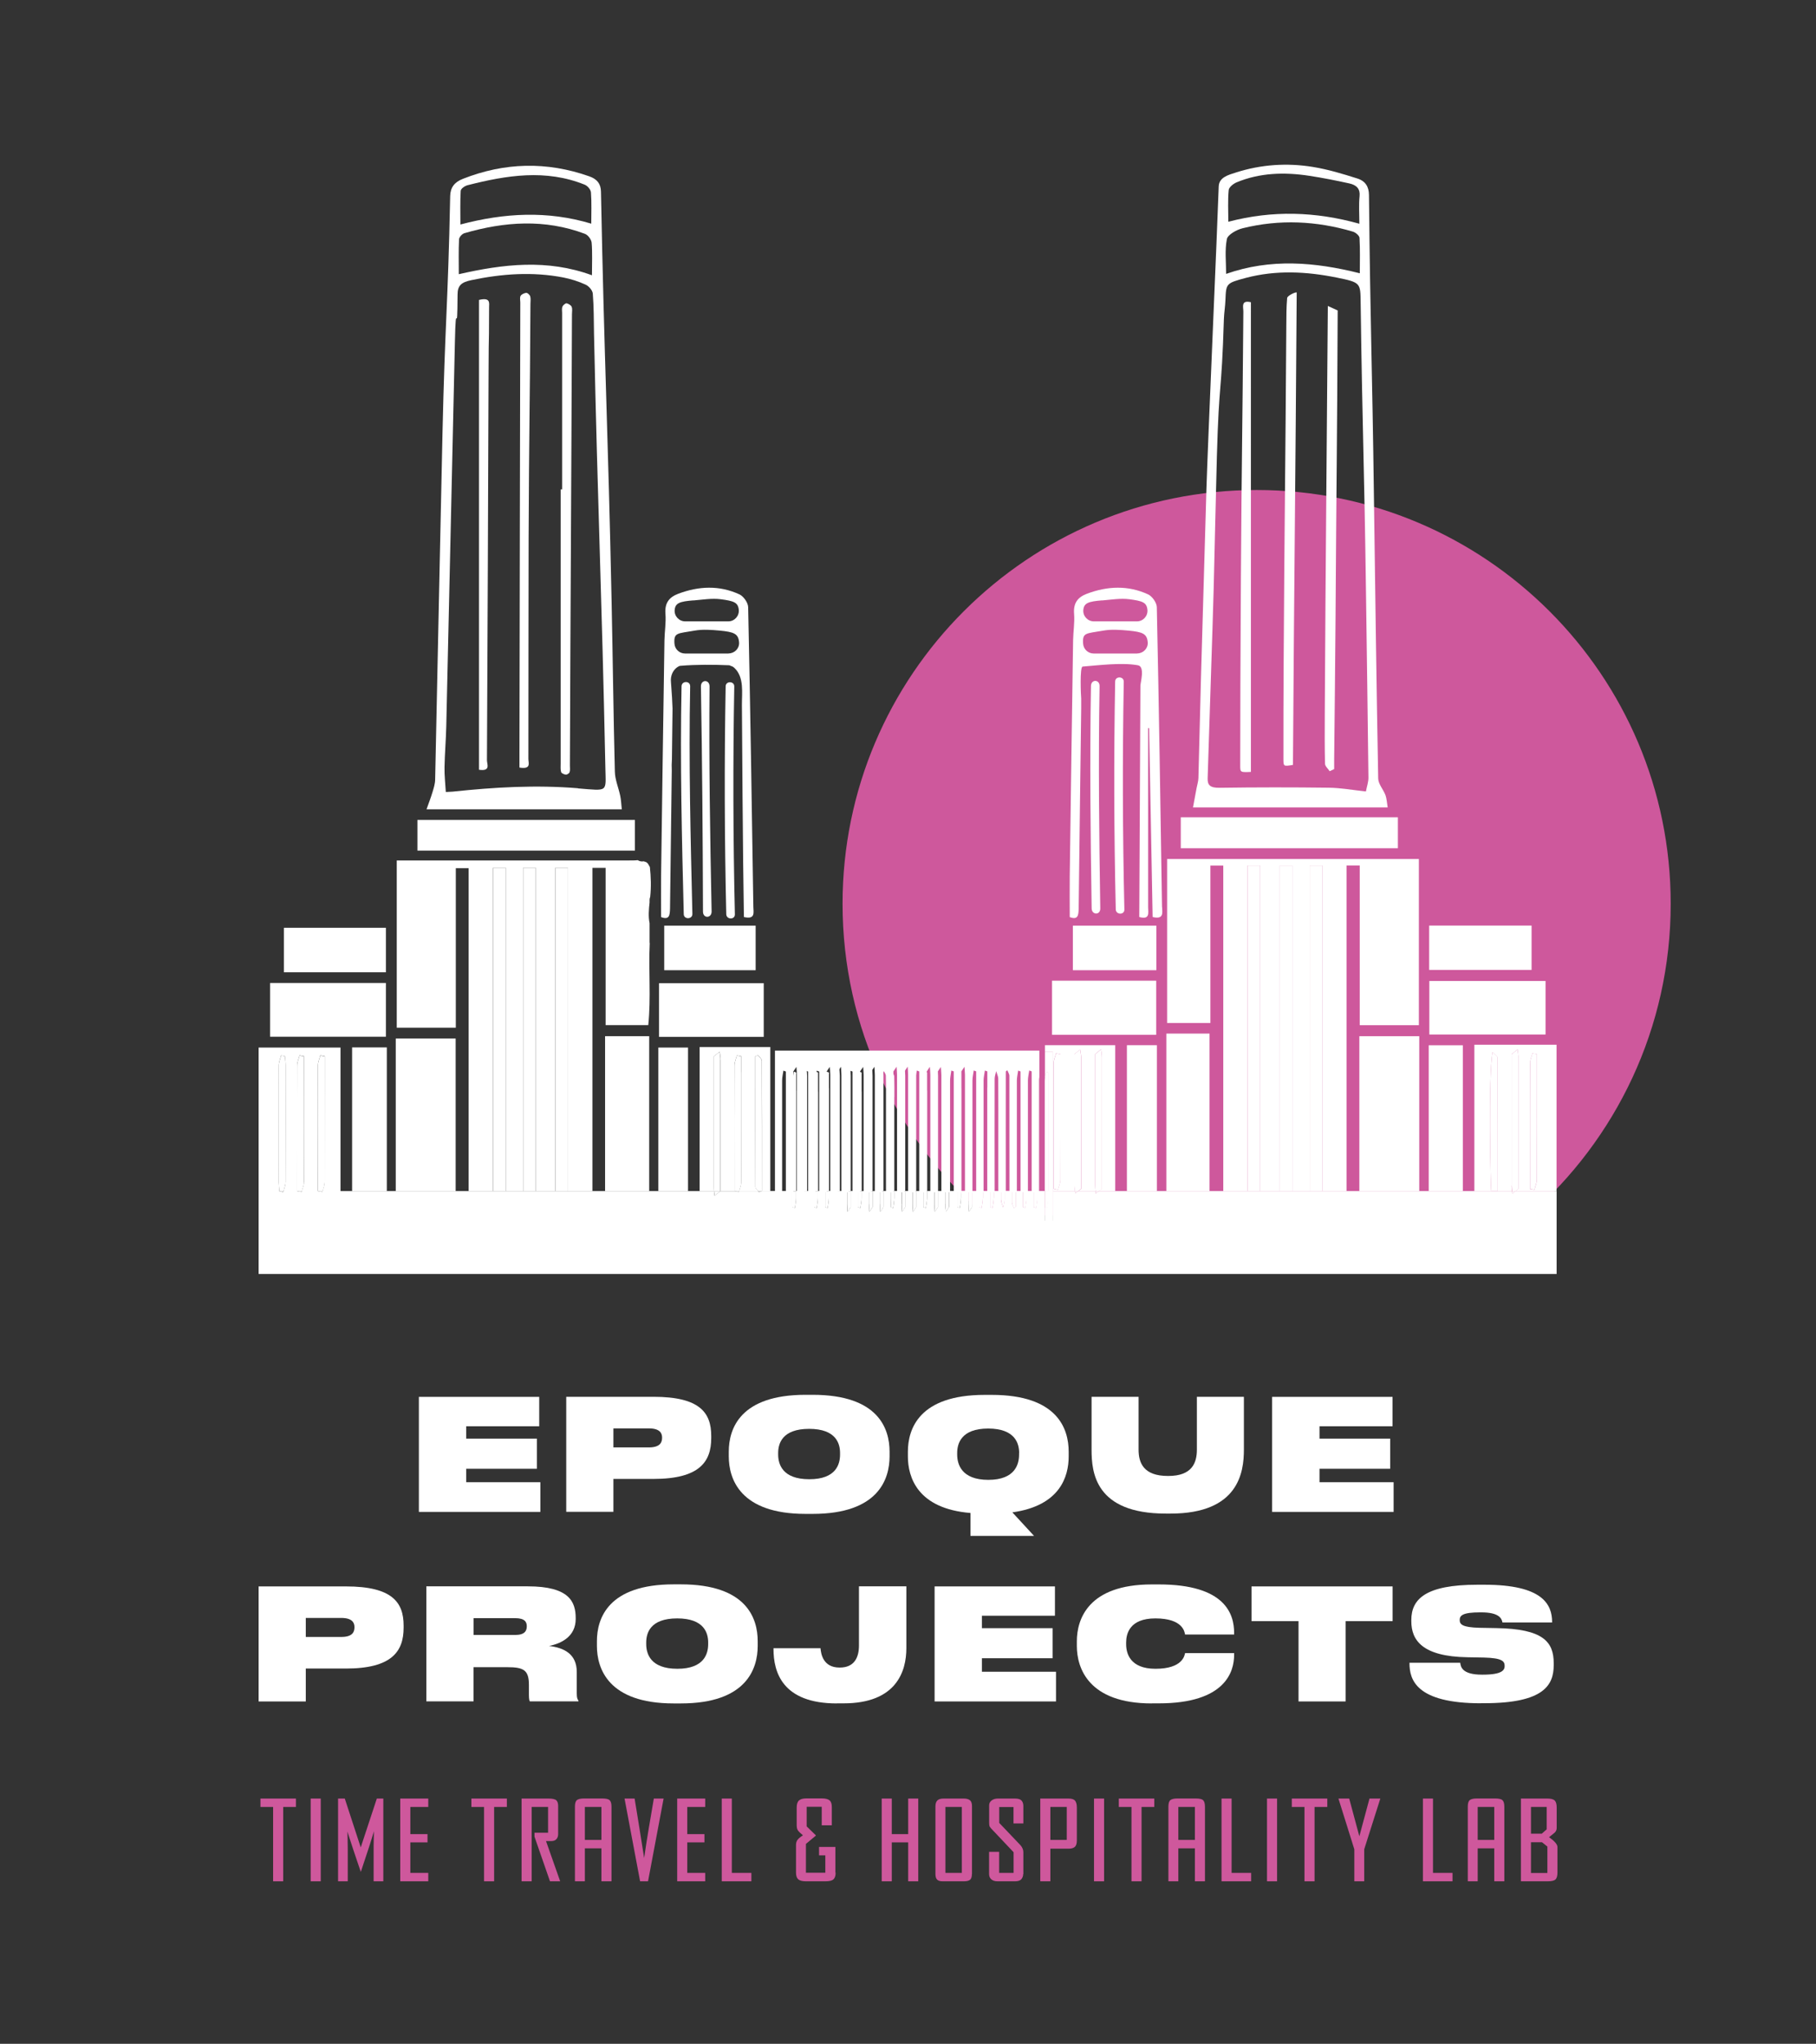 <?xml version="1.0" encoding="UTF-8"?> <svg xmlns="http://www.w3.org/2000/svg" id="Layer_1" data-name="Layer 1" viewBox="0 0 237.97 267.74"><rect x="0" y="0" width="237.97" height="267.74" fill="#333333" stroke="none"/> <defs> <style> .cls-1 { fill: #fff; } .cls-2 { fill: #ce589c; } </style> </defs> <path class="cls-2" d="M128.97,159.21h71.4c11.37-9.94,18.56-24.54,18.56-40.82,0-29.94-24.29-54.2-54.26-54.2s-54.26,24.27-54.26,54.2c0,16.28,7.18,30.88,18.56,40.82"></path> <path class="cls-1" d="M75.74,103.26c-5.49-.45-10.93-.14-16.37,.44-.2,.02-.4,.02-.95,.05-.07-1.14-.19-2.19-.17-3.23,.03-1.8,.19-3.6,.23-5.4,.38-16.77,.76-33.54,1.13-50.3,.14-6.44,.31,.21,.35-6.23,0-1.18,.49-1.62,1.81-1.89,3.99-.84,8-1.13,12.04-.35,1.01,.2,2.02,.52,2.93,.94,.45,.21,.9,.75,.94,1.17,.14,1.76,.13,3.52,.16,5.29,.5,23.33,1.01,33.58,1.49,56.91,.06,3.15,.41,2.94-3.58,2.62M60.15,31.37c.01-.29,.38-.72,.7-.82,5.27-1.53,10.55-1.89,15.79,.08,.43,.16,.85,.75,.89,1.17,.11,1.34,.04,2.7,.04,4.26-5.86-2.15-11.61-1.47-17.45-.14,0-1.6-.04-3.07,.03-4.54m.23-6.41c.02-.26,.53-.62,.9-.71,5.1-1.3,10.22-2.13,15.33-.07,.4,.16,.81,.66,.83,1.03,.1,1.34,.04,2.68,.04,4.08-5.72-1.72-11.37-1.42-17.15,.11,0-1.54-.04-2.99,.04-4.44m20.91,79.31c-.22-1.07-.69-2.13-.71-3.2-.19-7.46-.27-14.92-.43-22.39-.46-22.22-.96-31.36-1.39-53.58-.02-1.03-.49-1.64-1.53-2.01-5.58-1.97-11.11-1.82-16.57,.33-1.12,.44-1.63,1.14-1.66,2.25-.3,14.76-.68,16.43-1.01,31.19-.34,15.09-.63,30.17-.96,45.26-.01,.56-.19,1.13-.36,1.68-.21,.7-.48,1.39-.77,2.21h25.59c-.07-.63-.09-1.19-.2-1.74"></path> <path class="cls-1" d="M178.99,103.68c-1.71-.18-3.29-.47-4.87-.49-4.76-.06-9.53-.06-14.29,.01-1.24,.02-1.61-.34-1.58-1.24,.16-4.75,.31-9.5,.46-14.25,.11-3.52,.24-7.05,.33-10.57,.15-5.78,.26-11.56,.42-17.34,.29-10.37,.6-7.65,.92-18.02,.03-.82,.17-1.63,.2-2.45,.09-2.19,.06-2.23,2.69-2.93,3.94-1.04,7.93-.84,11.88-.04,3.17,.64,3.12,.7,3.15,3.31,.23,17.02,.47,20.96,.7,37.98,.11,8.08,.23,16.16,.32,24.24,0,.55-.2,1.11-.33,1.79m-18.22-72.36c.11-.56,1.24-1.22,2.07-1.42,4.85-1.2,9.69-.96,14.43,.44,.38,.11,.86,.53,.88,.82,.09,1.5,.04,3,.04,4.64-5.93-1.49-11.7-1.96-17.52,.08,0-1.57-.19-3.1,.1-4.56m.24-6.42c.03-.36,.58-.82,1.03-1.01,3.03-1.26,6.26-1.36,9.53-.86,1.77,.27,3.52,.62,5.25,1,.96,.21,1.43,.73,1.34,1.65-.12,1.17-.03,2.35-.03,3.63-5.74-1.6-11.38-1.78-17.17-.26,0-1.45-.08-2.8,.05-4.15m20.54,79.26c-.27-.73-.93-1.44-.95-2.16-.23-12.3-.39-24.6-.56-36.9-.23-17.55-.47-22.01-.65-39.56-.01-1.05-.44-1.82-1.53-2.16-1.89-.6-3.83-1.19-5.81-1.51-3.41-.56-6.81-.32-10.07,.72-1.05,.33-2.24,.65-2.28,1.84-.17,5.28-1.42,33.4-1.61,39.63-.24,8.19-.48,16.39-.71,24.58-.12,4.42-.22,8.85-.34,13.28-.01,.44-.16,.88-.24,1.32-.15,.82-.3,1.63-.47,2.53h25.51c-.1-.61-.12-1.13-.29-1.62"></path> <path class="cls-1" d="M152.27,118.83c-.2-13.1-.4-26.2-.68-39.29-.01-.58-.6-1.42-1.13-1.67-2.63-1.22-5.34-1.1-8.03-.09-1.24,.47-1.79,1.25-1.68,2.64,.09,1.14-.11,2.3-.13,3.45-.16,10.29-.3,20.57-.44,30.86-.02,1.79,0,3.59,0,5.41,1.09,.42,1.15-.26,1.17-1.14,.1-8.73,.22-17.46,.33-26.19,0-.44,0-.88,0-1.32-.04-.29-.21-4.14,.19-4.17,2.12-.17,5.14-.55,7.24-.17,.96,.17,.33,2.25,.33,2.69l-.15,30.29c1.44,.4,1.16-.58,1.16-1.27,0-7.83,0-15.66,0-23.49,.04,0,.09,.02,.13,.03,.15,8.26,.31,16.52,.46,24.73,1.54,.37,1.25-.64,1.24-1.31Zm-7.85-40.17c1.19-.1,2.41-.31,3.57-.16,1.74,.23,2.27,.42,2.37,1.38,.08,.81-.56,1.52-1.38,1.52h-5.64c-.81,0-1.46-.7-1.38-1.51,.09-.91,.7-1.1,2.45-1.24Zm4.6,6.95h-5.71c-.73,0-1.33-.57-1.38-1.3-.1-1.47,.38-1.3,2.65-1.7,1.07-.19,2.21-.1,3.31,0,1.85,.18,2.43,.41,2.51,1.56,.05,.78-.6,1.43-1.38,1.43Z"></path> <path class="cls-1" d="M98.72,118.83c-.2-13.1-.4-26.2-.68-39.29-.01-.58-.6-1.42-1.13-1.67-2.63-1.22-5.34-1.1-8.03-.09-1.24,.47-1.79,1.25-1.68,2.64,.09,1.14-.11,2.3-.13,3.45-.16,10.29-.3,20.57-.44,30.86-.02,1.79,0,3.59,0,5.41,1.09,.42,1.15-.26,1.17-1.14,.07-6.02,.15-12.05,.23-18.07-.02-.5-.02-.99,.02-1.48,.03-2.21,.06-4.42,.08-6.64,0-.36-.11-2.33-.21-3.5-.07-.72,.21-1.45,.79-1.88,.16-.12,.32-.2,.45-.21,2.12-.17,4.26-.16,6.39-.07,.07,0,.13,.04,.2,.08,.17,.04,.34,.12,.49,.27,1.3,1.23,.97,3.26,.98,4.87,0,1.12,.13,20.89,.26,27.76,1.54,.37,1.25-.64,1.24-1.31Zm-7.85-40.17c1.19-.1,2.41-.31,3.57-.16,1.74,.23,2.27,.42,2.37,1.38,.08,.81-.56,1.52-1.38,1.52h-5.64c-.81,0-1.46-.7-1.38-1.51,.09-.91,.7-1.1,2.45-1.24Zm4.6,6.95h-5.71c-.73,0-1.33-.57-1.38-1.3-.1-1.47,.38-1.3,2.65-1.7,1.07-.19,2.21-.1,3.31,0,1.85,.18,2.43,.41,2.51,1.56,.05,.78-.6,1.43-1.38,1.43Z"></path> <rect class="cls-1" x="54.7" y="107.41" width="28.5" height="4.02"></rect> <rect class="cls-1" x="154.73" y="107.06" width="28.45" height="4.06"></rect> <rect class="cls-1" x="35.39" y="128.77" width="15.18" height="7.04"></rect> <rect class="cls-1" x="187.3" y="128.51" width="15.23" height="7.01"></rect> <rect class="cls-1" x="137.86" y="128.47" width="13.65" height="7.09"></rect> <rect class="cls-1" x="86.36" y="128.8" width="13.72" height="7.03"></rect> <rect class="cls-1" x="37.2" y="121.54" width="13.37" height="5.83"></rect> <rect class="cls-1" x="187.28" y="121.25" width="13.42" height="5.81"></rect> <rect class="cls-1" x="140.59" y="121.26" width="10.94" height="5.84"></rect> <rect class="cls-1" x="87.04" y="121.26" width="11.98" height="5.84"></rect> <g> <path class="cls-1" d="M74.24,39.74c-.14-.03-.47,.25-.54,.43-.1,.26-.04,.57-.04,.85,0,12.06,0,11.03,0,23.09h-.19c0,11.97,0,23.95,0,35.93,0,.37-.04,.75,.06,1.1,.04,.15,.39,.32,.62,.34,.15,.02,.45-.18,.49-.32,.09-.27,.04-.57,.04-.86,.09-24.07,.18-35.06,.27-59.13,0-.33,.08-.68-.04-.98-.08-.2-.41-.4-.67-.46"></path> <path class="cls-1" d="M62.77,39.29v61.55c1.57,.23,1.04-.73,1.04-1.24,.09-16.92,.15-33.84,.21-50.76,.03-7.21,.05-1.35,.07-8.56,0-.59,.22-1.35-1.32-.99"></path> <path class="cls-1" d="M68.97,38.36c-.27,.03-.64,.2-.75,.4-.13,.24-.04,.56-.04,.85-.04,24.04-.08,35-.11,59.03,0,.61,0,1.22,0,1.91,1.58,.26,1.17-.6,1.17-1.12,.02-9.64,0-19.28,.03-28.91,.06-14.6,.16-16.12,.24-30.72,0-.33,.06-.67-.03-.98-.05-.18-.35-.47-.5-.45"></path> <path class="cls-1" d="M168.67,39.05c-.11,1.18-.1,2.38-.11,3.57-.12,19.11-.24,25.13-.35,44.24-.03,4.18-.03,8.37-.03,12.55,0,1,.01,1,1.25,.79,.16-24.98,.33-36.89,.49-61.89-.17-.07-1.23,.42-1.26,.75"></path> <path class="cls-1" d="M162.93,40.83c-.12,15.94-.22,18.8-.32,34.75-.03,4.71-.05,9.43-.07,14.14-.01,3.52-.02,7.05-.02,10.58,0,.88,.02,.88,1.4,.82V39.59c-1.33-.32-.99,.64-.99,1.24"></path> <path class="cls-1" d="M174,40.08c-.16,21.97-.28,31.46-.4,53.43-.01,2.17-.02,4.35,.03,6.52,0,.34,.39,.66,.61,1,.2-.09,.39-.18,.59-.28,0-.41,0-.81,0-1.22,.06-6.19,.14-12.38,.18-18.57,.11-17.79,.21-22.5,.28-40.29"></path> </g> <path class="cls-1" d="M144.39,155.73c0-5.74,0-11.48,0-17.22,0-.35-.06-.69-.1-1.04-.26,.21-.52,.42-.78,.63,0,5.74,0,11.48,0,17.22,0,.24,.03,.48,.06,.72h.45c.13-.1,.25-.2,.38-.3Z"></path> <path class="cls-1" d="M141.67,155.74c0-5.74,0-11.48,0-17.22,0-.34-.08-.68-.13-1.02-.25,.2-.5,.39-.76,.59,0,5.74,0,11.48,0,17.22,0,.24,.04,.48,.08,.72h.43c.12-.1,.25-.19,.37-.29Z"></path> <path class="cls-1" d="M135.95,142.86v-2.36c-.1-.04-.21-.08-.31-.11-.06,.43-.16,.86-.16,1.29-.01,4.7,0,9.4,0,14.11v.24h.48c0-4.39,0-8.78,0-13.17Z"></path> <path class="cls-1" d="M136.94,141.22c-.02,.15-.03,.31-.03,.46-.01,4.78,0,9.57,0,14.35h.04v-14.82Z"></path> <path class="cls-1" d="M131.66,149.4c0-2.65,0-5.3-.01-7.95,0-.33-.17-.66-.27-.99-.07,.33-.19,.65-.19,.98-.01,4.86-.01,9.73,0,14.59h.47c0-2.21,0-4.42,0-6.63Z"></path> <rect class="cls-1" x="163.49" y="113.38" width="1.64" height="42.65"></rect> <path class="cls-1" d="M134.52,143.32v-2.81c-.1-.04-.21-.08-.31-.12-.06,.43-.17,.85-.17,1.28-.01,4.55,0,9.11,0,13.66v.7h.48c0-4.24,0-8.47,0-12.71Z"></path> <path class="cls-1" d="M132.81,140.35c-.07,.05-.13,.1-.2,.16,0,5.17,0,10.35,0,15.52h.47c0-4.99,0-9.97-.01-14.96,0-.24-.17-.48-.27-.72Z"></path> <rect class="cls-1" x="64.64" y="113.68" width="1.64" height="42.35"></rect> <path class="cls-1" d="M130.23,142.56v-2.06c-.11-.04-.21-.07-.31-.11-.06,.43-.16,.87-.16,1.3-.01,4.78,0,9.57,0,14.35h.48c0-4.49,0-8.98,0-13.48Z"></path> <path class="cls-1" d="M195.59,137.82c-.58,2.87-.26,18.12-.17,18.19h.84c0-6,0-11.74-.02-17.48,0-.2-.35-.4-.64-.72Z"></path> <path class="cls-1" d="M200.48,155.74c.2,.04,.4,.07,.59,.11,.11-.43,.3-.86,.31-1.3,.02-4.8,.02-9.61,.02-14.41v-2.06c-.2-.04-.4-.07-.59-.11-.11,.43-.31,.87-.31,1.3-.02,4.8-.01,9.61-.01,14.41v2.06Z"></path> <path class="cls-1" d="M42.55,154.86c.02-4.8,.01-9.61,.01-14.41v-2.06c-.2-.04-.39-.08-.59-.11-.11,.43-.31,.86-.31,1.3-.02,4.8-.01,9.61-.01,14.41v2.05h.63c.11-.39,.27-.78,.27-1.17Z"></path> <rect class="cls-1" x="167.71" y="113.38" width="1.64" height="42.65"></rect> <rect class="cls-1" x="72.79" y="113.68" width="1.64" height="42.35"></rect> <rect class="cls-1" x="171.63" y="113.38" width="1.64" height="42.65"></rect> <path class="cls-1" d="M198.97,138.51c0-.35-.07-.69-.1-1.04-.26,.21-.52,.42-.78,.63,0,5.74,0,11.48,0,17.22,0,.24,.03,.48,.06,.72h.45c.13-.1,.25-.2,.38-.3,0-5.74,0-11.48,0-17.22Z"></path> <rect class="cls-1" x="68.56" y="113.68" width="1.64" height="42.35"></rect> <path class="cls-1" d="M109.98,139.91c-.13,.2-.26,.39-.4,.59,0,5.18,0,10.36,0,15.53h.47c0-5.03,0-10.07,0-15.1,0-.34-.05-.68-.07-1.02Z"></path> <path class="cls-1" d="M111.42,139.89c-.13,.2-.27,.41-.41,.61,0,5.18,0,10.35,0,15.53h.47c0-5.03,0-10.07,0-15.11,0-.34-.04-.69-.06-1.03Z"></path> <path class="cls-1" d="M39.83,154.86c.02-4.8,.01-9.61,.01-14.41v-2.06c-.2-.04-.4-.08-.59-.11-.11,.43-.31,.86-.31,1.3-.02,4.8-.01,9.61-.01,14.41v2.05h.63c.11-.39,.27-.78,.28-1.17Z"></path> <path class="cls-1" d="M114.27,139.9c-.13,.2-.27,.4-.4,.6,0,5.18,0,10.35,0,15.53h.47c0-5.03,0-10.07,0-15.1,0-.34-.04-.68-.06-1.03Z"></path> <path class="cls-1" d="M112.91,143.01v-2.51c-.1-.04-.21-.08-.31-.12-.06,.43-.16,.86-.16,1.29-.01,4.65,0,9.31,0,13.96v.4h.48c0-4.34,0-8.68,0-13.02Z"></path> <path class="cls-1" d="M108.63,142.56v-2.06c-.1-.04-.21-.07-.31-.11-.06,.43-.16,.87-.16,1.3-.01,4.78,0,9.57,0,14.35h.48c0-4.49,0-8.98,0-13.48Z"></path> <path class="cls-1" d="M107.2,143.01v-2.51c-.1-.04-.21-.08-.31-.12-.06,.43-.16,.86-.16,1.29-.01,4.65,0,9.31,0,13.96v.4h.48c0-4.34,0-8.68,0-13.02Z"></path> <path class="cls-1" d="M104.34,142.86v-2.36c-.1-.04-.21-.08-.31-.11-.06,.43-.16,.86-.16,1.29-.01,4.7,0,9.41,0,14.11v.25h.48c0-4.39,0-8.78,0-13.17Z"></path> <path class="cls-1" d="M105.69,139.91c-.13,.2-.26,.39-.4,.59,0,5.18,0,10.36,0,15.53h.47c0-5.03,0-10.07,0-15.1,0-.34-.05-.68-.07-1.02Z"></path> <path class="cls-1" d="M127.29,139.91c-.13,.2-.27,.39-.4,.59,0,5.18,0,10.36,0,15.53h.47c0-5.03,0-10.07,0-15.1,0-.34-.04-.68-.07-1.02Z"></path> <path class="cls-1" d="M124.27,139.92c-.13,.19-.26,.39-.39,.58,0,5.18,0,10.36,0,15.53h.47c0-5.03,0-10.07,0-15.1,0-.34-.05-.68-.07-1.02Z"></path> <path class="cls-1" d="M125.94,142.56v-2.06c-.1-.04-.21-.07-.31-.11-.06,.43-.16,.87-.16,1.3-.01,4.78,0,9.57,0,14.35h.48c0-4.49,0-8.98,0-13.47Z"></path> <path class="cls-1" d="M128.8,142.86v-2.36c-.1-.04-.21-.08-.31-.11-.06,.43-.16,.86-.16,1.29-.01,4.7,0,9.4,0,14.11v.24h.48c0-4.39,0-8.78,0-13.17Z"></path> <path class="cls-1" d="M122.85,139.9c-.14,.2-.27,.4-.4,.61,0,5.18,0,10.35,0,15.53h.47c0-5.04,0-10.07,0-15.1,0-.34-.04-.69-.06-1.03Z"></path> <path class="cls-1" d="M118.57,139.89c-.14,.2-.27,.41-.41,.61,0,5.18,0,10.35,0,15.53h.46c0-5.03,0-10.07,0-15.11,0-.34-.04-.69-.06-1.03Z"></path> <path class="cls-1" d="M121.49,142.86v-2.36c-.1-.04-.21-.08-.31-.11-.06,.43-.16,.86-.16,1.29-.01,4.7,0,9.41,0,14.11v.24h.48c0-4.39,0-8.78,0-13.17Z"></path> <path class="cls-1" d="M117.2,143.72c0-.9,.01-1.8-.02-2.7,0-.2-.16-.37-.25-.56-.07,.17-.17,.33-.2,.52-.04,.23-.01,.5-.01,.75,0,4.77,0,9.54,0,14.31h.47c0-4.1,0-8.21,0-12.32Z"></path> <path class="cls-1" d="M115.71,139.88c-.14,.21-.27,.41-.41,.62,0,5.18,0,10.35,0,15.53h.47c0-5.04,0-10.07,0-15.11,0-.35-.03-.69-.05-1.04Z"></path> <path class="cls-1" d="M120,139.89c-.14,.21-.27,.41-.41,.61,0,5.18,0,10.35,0,15.53h.47c0-5.04,0-10.07,0-15.11,0-.34-.04-.69-.06-1.04Z"></path> <path class="cls-1" d="M37.42,154.84c.02-5.1,.02-10.21,.01-15.31,0-.39-.06-.77-.09-1.16-.17-.03-.34-.07-.51-.1-.1,.44-.3,.88-.3,1.31-.02,5.1-.02,10.21,0,15.31,0,.38,.05,.76,.08,1.14h.55c.11-.4,.26-.79,.27-1.19Z"></path> <path class="cls-1" d="M138.06,155.73c.2,.04,.39,.09,.58,.13,.11-.43,.32-.86,.32-1.29,.02-4.55,.02-9.1,.02-13.66v-2.81c-.19-.04-.39-.09-.58-.13-.11,.43-.32,.86-.32,1.29-.02,4.55-.02,9.1-.02,13.66v2.81Z"></path> <path class="cls-1" d="M94.41,138.82c0-.34-.07-.69-.12-1.03-.26,.2-.51,.4-.77,.61,0,5.74,0,11.48,0,17.22,0,.14,.01,.28,.03,.42h.85c0-5.74,0-11.48,0-17.21Z"></path> <path class="cls-1" d="M97.15,140.45v-2.06c-.2-.04-.4-.08-.59-.11-.11,.43-.31,.86-.31,1.29-.02,4.8-.01,9.61-.01,14.41v2.05h.63c.11-.39,.27-.78,.27-1.17,.02-4.8,.02-9.61,.02-14.41Z"></path> <path class="cls-1" d="M99.83,138.96c0-.24-.33-.48-.5-.72-.13,.05-.25,.1-.38,.15,0,5.69,0,11.38,.02,17.07,0,.19,.2,.38,.37,.56h.51c0-5.69,0-11.38-.02-17.07Z"></path> <path class="cls-1" d="M50.69,139.07v-1.86h-4.55v18.82h4.55c0-5.65,0-11.31,0-16.96Z"></path> <rect class="cls-1" x="51.86" y="136.05" width="7.85" height="19.99"></rect> <path class="cls-1" d="M85.07,137.61v-1.87h-5.78v20.29h5.78c0-6.14,0-12.28,0-18.42Z"></path> <rect class="cls-1" x="86.27" y="137.23" width="3.89" height="18.8"></rect> <path class="cls-1" d="M93.54,155.61c0-5.74,0-11.48,0-17.22,.26-.2,.51-.4,.77-.61,.04,.34,.11,.69,.12,1.03,0,5.74,0,11.48,0,17.21h1.81v-2.05c0-4.8,0-9.61,.01-14.41,0-.43,.2-.86,.31-1.29,.2,.04,.4,.07,.59,.11v2.06c0,4.8,0,9.61-.02,14.41,0,.39-.16,.78-.27,1.17h2.49c-.17-.19-.37-.38-.37-.56-.03-5.69-.02-11.38-.02-17.07,.13-.05,.26-.1,.38-.15,.18,.24,.5,.48,.5,.72,.03,5.69,.02,11.38,.02,17.07h1.08v-18.87h-9.26v18.87h1.89c-.02-.14-.03-.28-.03-.42Z"></path> <path class="cls-1" d="M64.64,113.68h1.64v42.35h2.28v-42.35h1.64v42.35h2.58v-42.35h1.64v42.35h3.21v-42.34h1.73v20.6h5.59c.37-3.61,.02-7.17,.19-10.71-.02-.07-.02-.14-.02-.21v-2.43c-.18-.88-.1-1.81,0-2.71v-.33c0-.15,.03-.29,.08-.41,.14-1.3,.1-2.6-.04-3.9-.01-.03-.03-.06-.04-.08-.06-.1-.11-.2-.17-.3-.01-.02-.03-.04-.05-.07,0,0-.02-.02-.03-.04-.03-.03-.06-.06-.1-.09-.03-.02-.07-.05-.11-.08-.05-.02-.11-.03-.14-.04-.06-.01-.1-.04-.16-.06-.06,.01-.13,.02-.2,.02-.24,0-.43-.07-.59-.17-.31,.04-.72,.04-1.3,.04h-30.28v21.91h7.74v-20.9h1.68v42.3h3.2v-42.35Z"></path> <rect class="cls-1" x="147.67" y="136.92" width="3.93" height="19.11"></rect> <path class="cls-1" d="M137.97,156.03h2.9c-.04-.24-.08-.48-.08-.72,0-5.74,0-11.48,0-17.22,.25-.2,.5-.39,.76-.59,.04,.34,.13,.68,.13,1.02,0,5.74,0,11.48,0,17.22-.12,.1-.25,.19-.37,.29h2.26c-.03-.24-.06-.48-.06-.72,0-5.74,0-11.48,0-17.22,.26-.21,.52-.42,.78-.63,.03,.35,.1,.69,.1,1.04,0,5.74,0,11.48,0,17.22-.13,.1-.25,.2-.38,.3h2.13v-19.1h-9.21v.88h1.03v18.22Zm.1-16.77c0-.43,.21-.86,.32-1.29,.19,.04,.39,.09,.58,.13v2.81c0,4.55,0,9.1-.02,13.66,0,.43-.21,.86-.32,1.29-.19-.04-.39-.09-.58-.13v-2.81c0-4.55,0-9.11,.02-13.66Z"></path> <path class="cls-1" d="M137.37,156.03c0-4.49,0-8.98,0-13.47v-2.06c-.1-.04-.21-.07-.31-.11-.04,.28-.09,.55-.13,.83v14.82h.43Z"></path> <polygon class="cls-1" points="191.69 136.93 187.22 136.93 187.22 138.97 187.22 156.03 191.69 156.03 191.69 136.93"></polygon> <rect class="cls-1" x="178.13" y="135.74" width="7.85" height="20.29"></rect> <polygon class="cls-1" points="158.5 135.4 152.84 135.4 152.84 137.41 152.84 156.03 158.5 156.03 158.5 135.4"></polygon> <path class="cls-1" d="M198.09,155.32c0-5.74,0-11.48,0-17.22,.26-.21,.52-.42,.78-.63,.03,.35,.1,.69,.1,1.04,0,5.74,0,11.48,0,17.22-.13,.1-.25,.2-.38,.3h5.38v-19.17h-10.77v19.17h4.93c-.03-.24-.06-.48-.06-.72Zm2.41-16.04c0-.43,.2-.87,.31-1.3,.2,.04,.4,.08,.59,.11v2.06c0,4.8,0,9.61-.02,14.41,0,.43-.2,.87-.31,1.3-.2-.04-.4-.07-.59-.11v-2.06c0-4.8,0-9.61,.01-14.41Zm-4.24,16.75h-.84c-.09-.08-.41-15.33,.17-18.2,.3,.31,.64,.51,.64,.72,.03,5.74,.02,11.48,.02,17.49Z"></path> <polygon class="cls-1" points="163.49 113.38 165.13 113.38 165.13 156.03 167.71 156.03 167.71 113.38 169.35 113.38 169.35 156.03 171.63 156.03 171.63 113.38 173.27 113.38 173.27 156.03 176.45 156.03 176.45 113.38 178.18 113.38 178.18 134.3 185.93 134.3 185.93 112.53 152.94 112.53 152.94 134.01 158.61 134.01 158.61 113.39 160.3 113.39 160.3 156.03 163.49 156.03 163.49 113.38"></polygon> <path class="cls-1" d="M137.07,140.39c.1,.04,.21,.08,.31,.11v2.06c0,4.49,0,8.98,0,13.47h.6v-18.22h-1.03v3.4c.04-.28,.09-.55,.13-.83Z"></path> <path class="cls-1" d="M137.07,140.39c.1,.04,.21,.08,.31,.11v2.06c0,4.49,0,8.98,0,13.47h.6v-18.22h-1.03v3.4c.04-.28,.09-.55,.13-.83Z"></path> <path class="cls-1" d="M141.3,156.03h-.43c.02,.1,.03,.2,.05,.3,.13-.1,.25-.2,.38-.3Z"></path> <path class="cls-1" d="M99.47,156.19c.13-.05,.26-.1,.38-.15h0s-.51,0-.51,0c.05,.05,.09,.1,.13,.16Z"></path> <path class="cls-1" d="M93.65,156.64c.26-.2,.51-.4,.77-.61h0s-.85,0-.85,0c.03,.2,.06,.41,.08,.61Z"></path> <path class="cls-1" d="M144.01,156.03h-.45c.01,.11,.03,.22,.04,.33,.14-.11,.27-.22,.41-.33Z"></path> <path class="cls-1" d="M96.23,156.04c.2,.04,.39,.08,.59,.11,.01-.04,.02-.08,.03-.12h-.63Z"></path> <path class="cls-1" d="M42.24,156.15s.02-.08,.03-.12h-.63c.2,.05,.39,.09,.59,.12Z"></path> <path class="cls-1" d="M103.85,158.15c.1,.04,.21,.08,.31,.12,.06-.43,.16-.86,.16-1.29,0-.31,0-.63,0-.94h-.48v2.11Z"></path> <path class="cls-1" d="M136.9,156.03s0,.04,0,.06v2.06s.03,.01,.04,.02v-2.13h-.04Z"></path> <path class="cls-1" d="M106.71,158.15c.1,.04,.21,.08,.31,.11,.06-.43,.16-.86,.16-1.29,0-.31,0-.63,0-.94h-.48v2.11Z"></path> <path class="cls-1" d="M108.14,156.09v2.06c.1,.04,.21,.08,.31,.11,.06-.43,.16-.87,.16-1.3,0-.31,0-.62,0-.93h-.48s0,.04,0,.06Z"></path> <path class="cls-1" d="M122.45,157.72c0,.34,.04,.69,.06,1.03,.14-.2,.27-.4,.41-.61,0-.71,0-1.41,0-2.11h-.47c0,.56,0,1.13,0,1.69Z"></path> <path class="cls-1" d="M132.62,157.58c0,.24,.17,.48,.26,.72,.07-.05,.13-.1,.2-.15,0-.7,0-1.41,0-2.11h-.47c0,.52,0,1.03,0,1.55Z"></path> <path class="cls-1" d="M111.01,157.72c0,.34,.04,.69,.06,1.03,.14-.2,.27-.41,.41-.61,0-.7,0-1.41,0-2.11h-.47c0,.56,0,1.13,0,1.69Z"></path> <path class="cls-1" d="M134.04,158.14c.1,.04,.21,.08,.31,.12,.06-.43,.16-.85,.17-1.28,0-.32,0-.63,0-.95h-.48v2.11Z"></path> <path class="cls-1" d="M135.47,158.15c.1,.04,.21,.07,.31,.11,.06-.43,.16-.86,.16-1.29,0-.31,0-.63,0-.94h-.48v2.12Z"></path> <path class="cls-1" d="M128.32,158.15c.1,.04,.21,.07,.31,.11,.06-.43,.16-.86,.16-1.29,0-.31,0-.63,0-.94h-.48v2.12Z"></path> <path class="cls-1" d="M126.9,157.72c0,.34,.04,.68,.07,1.02,.13-.2,.27-.39,.4-.59,0-.71,0-1.41,0-2.12h-.47c0,.56,0,1.12,0,1.69Z"></path> <path class="cls-1" d="M131.19,157.2c0,.33,.17,.66,.27,.99,.07-.33,.19-.65,.19-.98,0-.39,0-.78,0-1.18h-.47c0,.39,0,.78,0,1.17Z"></path> <path class="cls-1" d="M129.75,156.09v2.06c.1,.04,.21,.07,.31,.11,.06-.43,.16-.87,.16-1.3,0-.31,0-.62,0-.93h-.48s0,.04,0,.06Z"></path> <path class="cls-1" d="M37.12,156.16s.02-.08,.03-.13h-.55s0,.02,0,.03c.17,.03,.34,.07,.51,.1Z"></path> <path class="cls-1" d="M39.53,156.15s.02-.08,.03-.12h-.63c.2,.05,.39,.09,.59,.12Z"></path> <path class="cls-1" d="M198.19,156.36c.14-.11,.27-.22,.41-.33h-.45c.01,.11,.03,.22,.04,.33Z"></path> <path class="cls-1" d="M119.59,157.72c0,.35,.04,.69,.06,1.04,.14-.21,.27-.41,.41-.62,0-.7,0-1.41,0-2.11h-.47c0,.56,0,1.13,0,1.69Z"></path> <path class="cls-1" d="M118.16,157.72c0,.34,.04,.69,.06,1.03,.14-.2,.27-.41,.41-.61,0-.7,0-1.41,0-2.11h-.46c0,.56,0,1.13,0,1.69Z"></path> <path class="cls-1" d="M121.01,158.15c.1,.04,.21,.08,.31,.11,.06-.43,.16-.86,.16-1.29,0-.31,0-.63,0-.94h-.48v2.12Z"></path> <path class="cls-1" d="M116.72,157.03c0,.38,.03,.76,.05,1.14,.09,.03,.18,.07,.27,.1,.05-.45,.15-.9,.15-1.35,0-.3,0-.6,0-.89h-.47c0,.33,0,.67,0,1Z"></path> <path class="cls-1" d="M115.3,157.73c0,.35,.03,.69,.05,1.04,.14-.21,.27-.41,.41-.62,0-.7,0-1.41,0-2.11h-.47c0,.56,0,1.13,0,1.69Z"></path> <path class="cls-1" d="M112.43,158.15c.1,.04,.21,.08,.31,.11,.06-.43,.16-.86,.16-1.29,0-.31,0-.63,0-.94h-.48v2.11Z"></path> <path class="cls-1" d="M113.87,157.72c0,.34,.04,.69,.06,1.03l.4-.6c0-.71,0-1.41,0-2.12h-.47c0,.56,0,1.13,0,1.69Z"></path> <path class="cls-1" d="M125.46,156.09v2.06c.1,.04,.21,.08,.31,.11,.06-.43,.16-.86,.16-1.3,0-.31,0-.62,0-.93h-.48v.06Z"></path> <path class="cls-1" d="M123.88,157.72c0,.34,.05,.68,.07,1.02,.13-.19,.26-.39,.39-.58,0-.71,0-1.41,0-2.12h-.47c0,.56,0,1.12,0,1.68Z"></path> <path class="cls-1" d="M137.37,156.97c0-.31,0-.62,0-.94h-.43v2.13c.09,.03,.18,.07,.27,.1,.06-.43,.16-.86,.16-1.3Z"></path> <path class="cls-1" d="M137.37,156.97c0-.31,0-.62,0-.94h-.43v2.13c.09,.03,.18,.07,.27,.1,.06-.43,.16-.86,.16-1.3Z"></path> <path class="cls-1" d="M198.59,156.03c-.14,.11-.27,.22-.41,.33-.01-.11-.02-.22-.04-.33h-54.14c-.14,.11-.27,.22-.41,.33-.01-.11-.02-.22-.04-.33h-2.26c-.13,.1-.25,.2-.38,.3-.01-.1-.03-.2-.05-.3h-2.9v3.87h-1.03v-1.74s-.03-.01-.04-.02v-2.06s0-.04,0-.06h-.73c0-4.82,0-9.63,0-14.45,0-.16,.01-.32,.04-.47v-3.47h-34.65v18.39h-1.71c-.13,.05-.26,.1-.38,.16-.04-.05-.08-.1-.13-.16h-2.49s-.02,.08-.03,.12c-.2-.04-.39-.07-.59-.11h0s-1.81,0-1.81,0h0c-.26,.21-.51,.41-.77,.61-.02-.2-.06-.41-.08-.61H44.62v-18.8h-10.73v29.66H203.98v-10.86h-5.38Zm-161.17-1.19c0,.4-.16,.79-.27,1.19-.01,.04-.02,.08-.03,.13-.17-.03-.34-.07-.51-.1,0,0,0-.02,0-.03-.03-.38-.08-.76-.08-1.14,0-5.1-.01-10.21,0-15.31,0-.44,.19-.87,.3-1.31,.17,.03,.34,.07,.51,.1,.03,.39,.09,.77,.09,1.16,0,5.1,.01,10.21-.01,15.31Zm2.41,.01c0,.39-.17,.78-.28,1.17-.01,.04-.02,.08-.03,.12-.2-.04-.4-.07-.59-.11h0v-2.06c0-4.8,0-9.61,.01-14.41,0-.43,.2-.86,.31-1.3,.2,.04,.4,.07,.59,.11v2.06c0,4.8,0,9.61-.01,14.41Zm2.71,0c0,.39-.16,.78-.27,1.17-.01,.04-.02,.08-.03,.12-.2-.04-.4-.07-.59-.11h0v-2.06c0-4.8,0-9.61,.01-14.41,0-.43,.2-.86,.31-1.3,.2,.04,.4,.07,.59,.11v2.06c0,4.8,0,9.61-.01,14.41Zm60.43,1.17h-.48v-.08c0-4.79,0-9.59,0-14.38,0-.44,.11-.88,.17-1.31,.1,.04,.21,.08,.32,.12v2.41c0,4.42,0,8.83,0,13.25Zm1.35,0c0,.31,0,.63,0,.94,0,.43-.11,.86-.16,1.29-.1-.04-.21-.08-.31-.12v-1.94h.11c0-5.28,0-10.55,0-15.83,.13-.2,.27-.4,.4-.6,.02,.35,.07,.69,.07,1.04,0,5.07,0,10.14,0,15.21h-.11Zm1.56,0h-.48v-.23c0-4.74,0-9.48,0-14.23,0-.44,.11-.88,.17-1.31,.11,.04,.21,.08,.32,.12v2.56c0,4.36,0,8.73,0,13.09Zm1.46,0h-.16c0,.31,0,.63,0,.94,0,.43-.11,.86-.16,1.29-.1-.04-.21-.08-.31-.11v-1.94h.15c0-4.87,0-9.75,0-14.62,0-.44,.11-.88,.17-1.32,.11,.04,.21,.08,.32,.11v2.1c0,4.52,0,9.04,0,13.56Zm1.27,0c0,.31,0,.62,0,.93,0,.43-.11,.87-.16,1.3-.1-.04-.21-.08-.31-.11v-1.95h.19c0-5.28,0-10.55,0-15.83,.13-.2,.27-.4,.4-.6,.02,.35,.07,.69,.07,1.04,0,5.07,0,10.14,0,15.21h-.19Zm1.43,0h-.26c0-5.22,0-10.43,0-15.65,.14-.21,.28-.42,.42-.62,.02,.35,.06,.7,.06,1.05,0,5.07,0,10.15,0,15.22h-.22Zm1.67,0h-.24c0,.7,0,1.41,0,2.11-.14,.2-.27,.41-.41,.61-.02-.34-.06-.69-.06-1.03,0-.51,0-1.01,0-1.52h.22v-.4c0-4.74,0-9.48,0-14.23,0-.44,.11-.88,.17-1.31,.11,.04,.21,.08,.32,.12v2.56c0,4.36,0,8.73,0,13.09Zm1.19,0c0,.31,0,.63,0,.94,0,.43-.11,.86-.16,1.29-.1-.04-.21-.08-.31-.11v-1.94h.27c0-5.28,0-10.55,0-15.83,.14-.2,.27-.41,.41-.61,.02,.35,.06,.7,.06,1.05,0,5.07,0,10.15,0,15.22h-.27Zm1.43,2.12l-.4,.6c-.02-.34-.06-.68-.06-1.03,0-.5,0-1.01,0-1.51h.29c0-5.28,0-10.55,0-15.82,.14-.21,.28-.42,.42-.63,.02,.35,.06,.71,.06,1.06,0,5.07,0,10.15,0,15.22h-.3c0,.71,0,1.41,0,2.12Zm1.76-2.12h-.33c0,.7,0,1.41,0,2.11-.14,.21-.27,.41-.41,.62-.02-.35-.05-.69-.05-1.04,0-.51,0-1.01,0-1.52h.31c0-4.86,0-9.72,0-14.58,0-.26-.02-.53,.01-.76,.03-.2,.13-.35,.2-.53,.09,.19,.25,.37,.26,.57,.03,.91,.02,1.83,.02,2.75,0,4.13,0,8.25,0,12.38Zm1.1,0c0,.3,0,.6,0,.89,0,.45-.1,.9-.15,1.35-.09-.03-.18-.07-.27-.1-.02-.38-.05-.76-.05-1.14,0-.28,0-.55,0-.83h.35c0-5.28,0-10.55,0-15.83,.14-.21,.28-.42,.42-.62,.02,.35,.06,.7,.06,1.05,0,5.07,0,10.15,0,15.22h-.35Zm1.43,2.11c-.13,.2-.27,.41-.41,.61-.02-.34-.06-.69-.06-1.03,0-.51,0-1.01,0-1.52h.37c0-5.27,0-10.55,0-15.83,.14-.21,.28-.42,.42-.63,.02,.35,.06,.7,.06,1.06,0,5.07,0,10.15,0,15.22h-.38c0,.7,0,1.41,0,2.11Zm1.84-15.36c0,4.42,0,8.83,0,13.25h-.41c0,.7,0,1.41,0,2.11-.14,.21-.27,.41-.41,.62-.02-.35-.06-.69-.06-1.04,0-.51,0-1.01,0-1.52h.39v-.25c0-4.79,0-9.59,0-14.38,0-.44,.11-.88,.17-1.32,.11,.04,.21,.08,.32,.12v2.41Zm1.02,13.25c0,.31,0,.63,0,.94,0,.43-.11,.86-.16,1.29-.1-.04-.21-.08-.31-.11v-1.94h.43c0-5.28,0-10.55,0-15.83,.14-.21,.28-.41,.41-.62,.02,.35,.06,.7,.06,1.05,0,5.07,0,10.15,0,15.22h-.43Zm1.43,2.11c-.14,.2-.27,.4-.41,.61-.02-.34-.06-.69-.06-1.03,0-.51,0-1.01,0-1.52h.45c0-5.28,0-10.55,0-15.83,.13-.2,.27-.39,.4-.59,.02,.35,.07,.69,.07,1.04,0,5.07,0,10.14,0,15.21h-.46c0,.71,0,1.41,0,2.11Zm1.04,.58c-.03-.34-.07-.68-.07-1.02,0-.5,0-1.01,0-1.51h.47c0,.65,0,1.3,0,1.95-.13,.19-.26,.39-.39,.58Zm1.04-2.7h-.49c0-4.82,0-9.63,0-14.45,0-.44,.11-.88,.16-1.32,.11,.04,.21,.08,.32,.11v2.1c0,4.52,0,9.04,0,13.56Zm.94,.93c0,.43-.1,.87-.16,1.3-.1-.04-.21-.08-.31-.11v-1.95h.48c0,.25,0,.51,0,.76Zm.05-.93c0-5.22,0-10.44,0-15.66,.13-.2,.27-.4,.4-.6,.02,.35,.07,.69,.07,1.04,0,5.07,0,10.14,0,15.21h-.48Zm.99,2.71c-.02-.34-.07-.68-.07-1.02,0-.5,0-1.01,0-1.51h.47c0,.65,0,1.3,0,1.94-.13,.2-.27,.39-.4,.59Zm.94-2.71h-.48v-.08c0-4.79,0-9.58,0-14.38,0-.44,.11-.88,.17-1.32,.11,.04,.21,.08,.32,.12v2.41c0,4.42,0,8.83,0,13.25Zm.88,.94c0,.43-.11,.86-.16,1.29-.1-.04-.21-.08-.31-.11v-1.94h.48c0,.25,0,.51,0,.76Zm.58-14.5c0,4.52,0,9.04,0,13.56h-.48c0-4.82,0-9.63,0-14.45,0-.44,.11-.88,.17-1.32,.11,.04,.21,.08,.32,.11v2.1Zm.85,14.49c0,.43-.1,.87-.16,1.3-.1-.04-.21-.08-.31-.11v-1.95h.48c0,.25,0,.51,0,.76Zm.6-.93h-.48c-.01-4.9-.01-9.8,0-14.69,0-.33,.13-.67,.2-1,.1,.34,.27,.67,.27,1.01,.02,2.7,.01,5.4,.01,8.11,0,2.19,0,4.39,0,6.58Zm.82,1.18c0,.33-.13,.65-.19,.98-.09-.33-.27-.66-.27-.99,0-.33,0-.66,0-.99h.47c0,.33,0,.67,0,1Zm.16-1.18c-.01-5.22,0-10.43,0-15.65,.07-.05,.14-.11,.2-.16,.09,.24,.27,.49,.27,.73,.01,5.02,.01,10.05,.01,15.07h-.48Zm1.08,2.26c-.09-.24-.26-.48-.26-.72,0-.46,0-.92,0-1.37h.47c0,.64,0,1.29,0,1.93-.07,.05-.13,.1-.2,.15Zm.85-2.26h-.48v-.54c0-4.64,0-9.28,0-13.92,0-.44,.11-.87,.17-1.31,.1,.04,.21,.08,.31,.12v2.87c0,4.26,0,8.52,0,12.78Zm.77,.95c0,.43-.11,.85-.17,1.28-.1-.04-.21-.08-.31-.12v-1.94h.48c0,.26,0,.52,0,.77Zm.68-.95h-.48v-.08c0-4.79,0-9.58,0-14.38,0-.44,.11-.88,.17-1.32,.11,.04,.21,.08,.32,.12v2.41c0,4.42,0,8.83,0,13.25Zm.74,.94c0,.43-.11,.86-.16,1.29-.1-.04-.21-.08-.31-.11v-1.94h.48c0,.25,0,.51,0,.76Z"></path> <path class="cls-1" d="M137.97,156.03h-.6c0,.31,0,.62,0,.94,0,.43-.11,.86-.16,1.3-.09-.03-.18-.07-.27-.1v1.74h1.03v-3.87Z"></path> <path class="cls-1" d="M137.97,156.03h-.6c0,.31,0,.62,0,.94,0,.43-.11,.86-.16,1.3-.09-.03-.18-.07-.27-.1v1.74h1.03v-3.87Z"></path> <path class="cls-1" d="M137.97,156.03h-.6c0,.31,0,.62,0,.94,0,.43-.11,.86-.16,1.3-.09-.03-.18-.07-.27-.1v1.74h1.03v-3.87Z"></path> <polygon class="cls-1" points="70.66 182.99 70.66 186.84 61.09 186.84 61.09 188.46 70.36 188.46 70.36 192.41 61.09 192.41 61.09 194.17 70.81 194.17 70.81 198.06 54.89 198.06 54.89 182.99 70.66 182.99"></polygon> <g> <path class="cls-1" d="M80.38,189.61h4.64c1.46,0,1.74-.63,1.74-1.26v-.04c0-.55-.28-1.19-1.74-1.19h-4.64v2.49Zm0,4.13v4.31h-6.18v-15.07h11.44c6.1,0,7.56,2.11,7.56,5.13v.28c0,3.1-1.54,5.35-7.56,5.35h-5.25Z"></path> <path class="cls-1" d="M110.08,190.34c0-1.2-.49-3.16-4.05-3.16s-4.06,1.96-4.06,3.16v.2c0,1.24,.53,3.24,4.08,3.24s4.03-2.01,4.03-3.24v-.2Zm-3.59-7.62c8.62,0,10.08,4.44,10.08,7.45v.61c0,2.96-1.44,7.54-10.08,7.54h-.93c-8.58,0-10.06-4.58-10.06-7.54v-.61c0-3.02,1.5-7.45,10.06-7.45h.93Z"></path> <path class="cls-1" d="M133.55,190.34c0-1.2-.49-3.2-4.06-3.2s-4.06,2.01-4.06,3.2v.2c0,1.24,.53,3.32,4.08,3.32s4.03-2.09,4.03-3.32v-.2Zm-6.39,7.86c-6.93-.57-8.19-4.68-8.19-7.41v-.61c0-3.02,1.5-7.45,10.06-7.45h.93c8.62,0,10.08,4.44,10.08,7.45v.61c0,2.65-1.14,6.46-7.38,7.33l2.84,3.08h-8.33v-3Z"></path> <path class="cls-1" d="M152.77,198.28c-9.27,0-9.73-5.41-9.73-8.37v-6.93h6.16v6.93c0,1.72,.65,3.44,3.83,3.44h.08c3.1,0,3.73-1.72,3.73-3.44v-6.93h6.16v6.93c0,2.96-.69,8.37-9.61,8.37h-.63Z"></path> </g> <polygon class="cls-1" points="182.48 182.99 182.48 186.84 172.91 186.84 172.91 188.46 182.17 188.46 182.17 192.41 172.91 192.41 172.91 194.17 182.62 194.17 182.62 198.06 166.7 198.06 166.7 182.99 182.48 182.99"></polygon> <g> <path class="cls-1" d="M40.07,214.44h4.64c1.46,0,1.74-.63,1.74-1.26v-.04c0-.55-.28-1.19-1.74-1.19h-4.64v2.49Zm0,4.13v4.32h-6.18v-15.07h11.44c6.1,0,7.56,2.11,7.56,5.13v.28c0,3.1-1.54,5.35-7.56,5.35h-5.25Z"></path> <path class="cls-1" d="M62.06,214.18h5.45c1.28,0,1.52-.57,1.52-1.13v-.02c0-.53-.24-1.05-1.52-1.05h-5.45v2.21Zm13.52,4.86v2.77c0,.59,.08,.79,.22,.97v.1h-6.37c-.06-.08-.12-.32-.12-.87v-1.28c0-1.94-.67-2.33-2.84-2.33h-4.42v4.48h-6.18v-15.07h13.3c5.43,0,6.27,2.02,6.27,4.17v.1c0,2.29-1.87,3.22-3.49,3.54,1.89,.22,3.63,1.01,3.63,3.4"></path> <path class="cls-1" d="M92.8,215.17c0-1.2-.49-3.16-4.06-3.16s-4.06,1.96-4.06,3.16v.2c0,1.24,.53,3.24,4.08,3.24s4.04-2.01,4.04-3.24v-.2Zm-3.59-7.62c8.62,0,10.08,4.44,10.08,7.45v.61c0,2.96-1.44,7.54-10.08,7.54h-.93c-8.58,0-10.06-4.58-10.06-7.54v-.61c0-3.02,1.5-7.45,10.06-7.45h.93Z"></path> <path class="cls-1" d="M109.67,223.15c-7.16,0-8.31-4.11-8.31-7.13v-.1h6.16c.06,.71,.32,2.53,2.49,2.53h.04c1.87,0,2.51-1.28,2.51-2.9v-7.74h6.21v8.1c0,3.06-1.32,7.23-8.23,7.23h-.87Z"></path> </g> <polygon class="cls-1" points="138.24 207.82 138.24 211.66 128.67 211.66 128.67 213.29 137.94 213.29 137.94 217.23 128.67 217.23 128.67 219 138.38 219 138.38 222.89 122.47 222.89 122.47 207.82 138.24 207.82"></polygon> <path class="cls-1" d="M150.94,223.15c-8.33,0-9.83-4.66-9.83-7.53v-.61c0-2.88,1.48-7.45,9.83-7.45h.91c8.78,0,9.87,3.95,9.87,6.34v.22h-6.43c-.06-.32-.26-2.11-3.89-2.11-3.39,0-3.83,2.03-3.83,3.16v.22c0,1.2,.51,3.22,3.85,3.22,3.59,0,3.81-1.78,3.87-2.05h6.43v.24c0,2.13-1.09,6.34-9.87,6.34h-.91Z"></path> <polygon class="cls-1" points="170.16 212.37 164 212.37 164 207.82 182.49 207.82 182.49 212.37 176.33 212.37 176.33 222.89 170.16 222.89 170.16 212.37"></polygon> <path class="cls-1" d="M194.07,223.13c-8.54,0-9.37-3.12-9.37-5.25v-.06h6.65c.06,.53,.24,1.56,2.84,1.56h.12c2.51,0,2.86-.59,2.86-1.13,0-.61-.28-1.05-2.72-1.11l-2.17-.04c-5.92-.1-7.34-2.25-7.34-4.72v-.16c0-2.75,1.89-4.62,8.64-4.62h.95c7.58,0,8.86,2.55,8.86,4.9v.04h-6.51c-.1-.55-.47-1.32-2.78-1.32h-.14c-2.33,0-2.68,.42-2.68,1.01s.4,.95,2.57,1.01l2.23,.04c6.14,.1,7.52,1.8,7.52,4.6v.24c0,2.59-1.24,5-9.08,5h-.47Z"></path> <path class="cls-1" d="M146.13,89.28c-.18,9.95-.15,19.9,.08,29.85,.02,.73,1.15,.75,1.13,.02-.23-9.95-.26-19.9-.08-29.85,.01-.73-1.12-.75-1.13-.02h0Z"></path> <path class="cls-1" d="M95.09,89.91c-.18,9.95-.15,19.9,.08,29.85,.02,.73,1.15,.75,1.13,.02-.23-9.95-.26-19.9-.08-29.85,.01-.73-1.12-.75-1.13-.02h0Z"></path> <path class="cls-1" d="M142.96,89.87c-.17,9.72-.06,19.4,.09,29.11,.01,.91,1.15,.93,1.13,.02-.15-9.71-.26-19.4-.09-29.11,.02-.91-1.12-.93-1.13-.02h0Z"></path> <path class="cls-1" d="M90.44,89.88c-.2,10.1,.06,20,.29,29.84,.02,.73-1.12,.76-1.13,.03-.25-9.91-.49-19.84-.29-29.84,.01-.73,1.11-.76,1.13-.03h0Z"></path> <path class="cls-1" d="M92.98,89.9c-.09,9.95,.07,19.72,.27,29.49,.02,.92-1.13,.96-1.13,.03-.03-9.78-.1-19.54-.27-29.49-.02-.92,1.11-.95,1.13-.03h0Z"></path> <g> <path class="cls-2" d="M38.78,236.71h-1.67v9.74h-1.32v-9.74h-1.66v-1.1h4.65v1.1Z"></path> <path class="cls-2" d="M42.03,246.45h-1.32v-10.84h1.32v10.84Z"></path> <path class="cls-2" d="M50.21,246.45h-1.25v-4.1c0-.45,0-.97,.02-1.54,.01-.57,.02-.88,.02-.92-.29,1.01-.86,2.79-1.72,5.33-.12-.37-.3-.9-.54-1.59-.24-.69-.38-1.11-.43-1.28-.15-.45-.32-.96-.5-1.52-.18-.56-.27-.86-.28-.9,0,.04,0,.35,.02,.92,.01,.57,.02,1.08,.02,1.51v4.09h-1.27v-10.84h.88l2.09,6.4,2.11-6.4h.85v10.84Z"></path> <path class="cls-2" d="M56.12,236.71h-2.35v3.56h2.25v1.08h-2.25v4h2.35v1.1h-3.67v-10.84h3.67v1.1Z"></path> <path class="cls-2" d="M66.42,236.71h-1.67v9.74h-1.32v-9.74h-1.66v-1.1h4.65v1.1Z"></path> <path class="cls-2" d="M73.4,246.45h-1.33l-2.03-5.85v-.51h1.78v-3.38h-2.15v9.74h-1.32v-10.84h3.52c.53,0,.87,.08,1.03,.23,.16,.15,.24,.4,.24,.73v3.69c0,.27-.07,.49-.22,.66-.15,.17-.37,.26-.67,.26h-.7l1.86,5.28Z"></path> <path class="cls-2" d="M80.13,246.45h-1.32v-4.32h-2.17v4.32h-1.3v-9.79c0-.41,.08-.69,.25-.84,.17-.14,.47-.22,.93-.22h2.37c.5,0,.83,.07,.99,.22,.16,.14,.25,.43,.25,.87v9.76Zm-1.32-5.42v-4.32h-2.17v4.32h2.17Z"></path> <path class="cls-2" d="M86.96,235.61l-2.04,10.84h-1.04l-2.04-10.84h1.32l.62,3.81,.63,3.98c.19-1.3,.39-2.63,.62-3.98l.65-3.81h1.29Z"></path> <path class="cls-2" d="M92.41,236.71h-2.35v3.56h2.25v1.08h-2.25v4h2.35v1.1h-3.67v-10.84h3.67v1.1Z"></path> <path class="cls-2" d="M98.45,246.45h-3.87v-10.84h1.32v9.74h2.56v1.1Z"></path> <path class="cls-2" d="M109.5,245.33c0,.41-.1,.7-.29,.87-.19,.17-.54,.25-1.05,.25h-2.56c-.47,0-.81-.09-1-.26-.19-.17-.29-.46-.29-.88v-3.61c0-.27,.06-.49,.19-.67,.13-.18,.37-.38,.72-.6-.34-.28-.56-.5-.67-.66-.1-.16-.15-.38-.15-.66v-2.34c0-.42,.1-.73,.3-.91s.52-.27,.97-.27h2c.5,0,.84,.09,1.04,.26,.2,.17,.29,.46,.29,.86v2.4h-1.32v-2.42h-1.97v2.57l1.22,1.19-1.32,1.1v3.78h2.54v-2.28h-.82v-1.1h2.14v3.36Z"></path> <path class="cls-2" d="M120.33,246.45h-1.32v-5.1h-2.15v5.1h-1.32v-10.84h1.32v4.66h2.15v-4.66h1.32v10.84Z"></path> <path class="cls-2" d="M127.36,245.49c0,.37-.08,.62-.24,.76-.16,.13-.43,.2-.8,.2h-2.8c-.32,0-.56-.07-.71-.21s-.23-.39-.23-.75v-8.84c0-.36,.08-.62,.25-.79s.44-.25,.82-.25h2.65c.36,0,.63,.08,.81,.23,.18,.15,.26,.41,.26,.76v8.89Zm-1.32-.14v-8.64h-2.15v8.64h2.15Z"></path> <path class="cls-2" d="M134.08,245.49c0,.26-.08,.48-.23,.67-.15,.19-.43,.29-.82,.29h-2.32c-.35,0-.62-.09-.81-.26-.19-.17-.29-.4-.29-.69v-2.91h1.32v2.76h1.89v-2.71l-2.94-3.11c-.12-.13-.2-.25-.22-.34-.03-.09-.04-.25-.04-.46v-2.25c0-.24,.1-.44,.31-.61,.21-.17,.49-.26,.84-.26h2.23c.4,0,.69,.08,.85,.25,.16,.17,.25,.41,.25,.73v2.28h-1.29v-2.15h-1.87v2.08l2.77,2.91c.26,.29,.39,.6,.39,.93v2.87Z"></path> <path class="cls-2" d="M141.11,241.14c0,.37-.09,.64-.26,.8-.18,.16-.45,.24-.84,.24h-2.37v4.27h-1.32v-10.84h3.69c.42,0,.71,.09,.87,.28,.15,.19,.23,.48,.23,.88v4.37Zm-1.32-.11v-4.32h-2.15v4.32h2.15Z"></path> <path class="cls-2" d="M144.68,246.45h-1.32v-10.84h1.32v10.84Z"></path> <path class="cls-2" d="M151.26,236.71h-1.67v9.74h-1.32v-9.74h-1.66v-1.1h4.65v1.1Z"></path> <path class="cls-2" d="M157.9,246.45h-1.32v-4.32h-2.17v4.32h-1.3v-9.79c0-.41,.08-.69,.25-.84,.17-.14,.47-.22,.93-.22h2.37c.5,0,.83,.07,.99,.22,.16,.14,.25,.43,.25,.87v9.76Zm-1.32-5.42v-4.32h-2.17v4.32h2.17Z"></path> <path class="cls-2" d="M163.94,246.45h-3.87v-10.84h1.32v9.74h2.56v1.1Z"></path> <path class="cls-2" d="M167.35,246.45h-1.32v-10.84h1.32v10.84Z"></path> <path class="cls-2" d="M173.93,236.71h-1.67v9.74h-1.32v-9.74h-1.66v-1.1h4.65v1.1Z"></path> <path class="cls-2" d="M180.88,235.61l-2.11,6.64v4.2h-1.3v-4.2l-2.08-6.64h1.41l1.33,4.94,1.33-4.94h1.41Z"></path> <path class="cls-2" d="M190.33,246.45h-3.87v-10.84h1.32v9.74h2.56v1.1Z"></path> <path class="cls-2" d="M197.13,246.45h-1.32v-4.32h-2.17v4.32h-1.3v-9.79c0-.41,.08-.69,.25-.84,.17-.14,.47-.22,.93-.22h2.37c.5,0,.83,.07,.99,.22,.16,.14,.25,.43,.25,.87v9.76Zm-1.32-5.42v-4.32h-2.17v4.32h2.17Z"></path> <path class="cls-2" d="M203.7,240.1l-.71,.57c.73,.52,1.1,.95,1.1,1.3v3.33c0,.44-.09,.75-.26,.91-.17,.16-.51,.24-1.01,.24h-3.52v-10.84h3.45c.46,0,.79,.08,.97,.25,.18,.17,.27,.47,.27,.93v2.68c0,.25-.1,.46-.29,.63Zm-1.02-.45v-2.94h-2.06v3.5h1.42l.63-.56Zm.09,5.7v-3.45l-.71-.57h-1.44v4.03h2.15Z"></path> </g> </svg> 